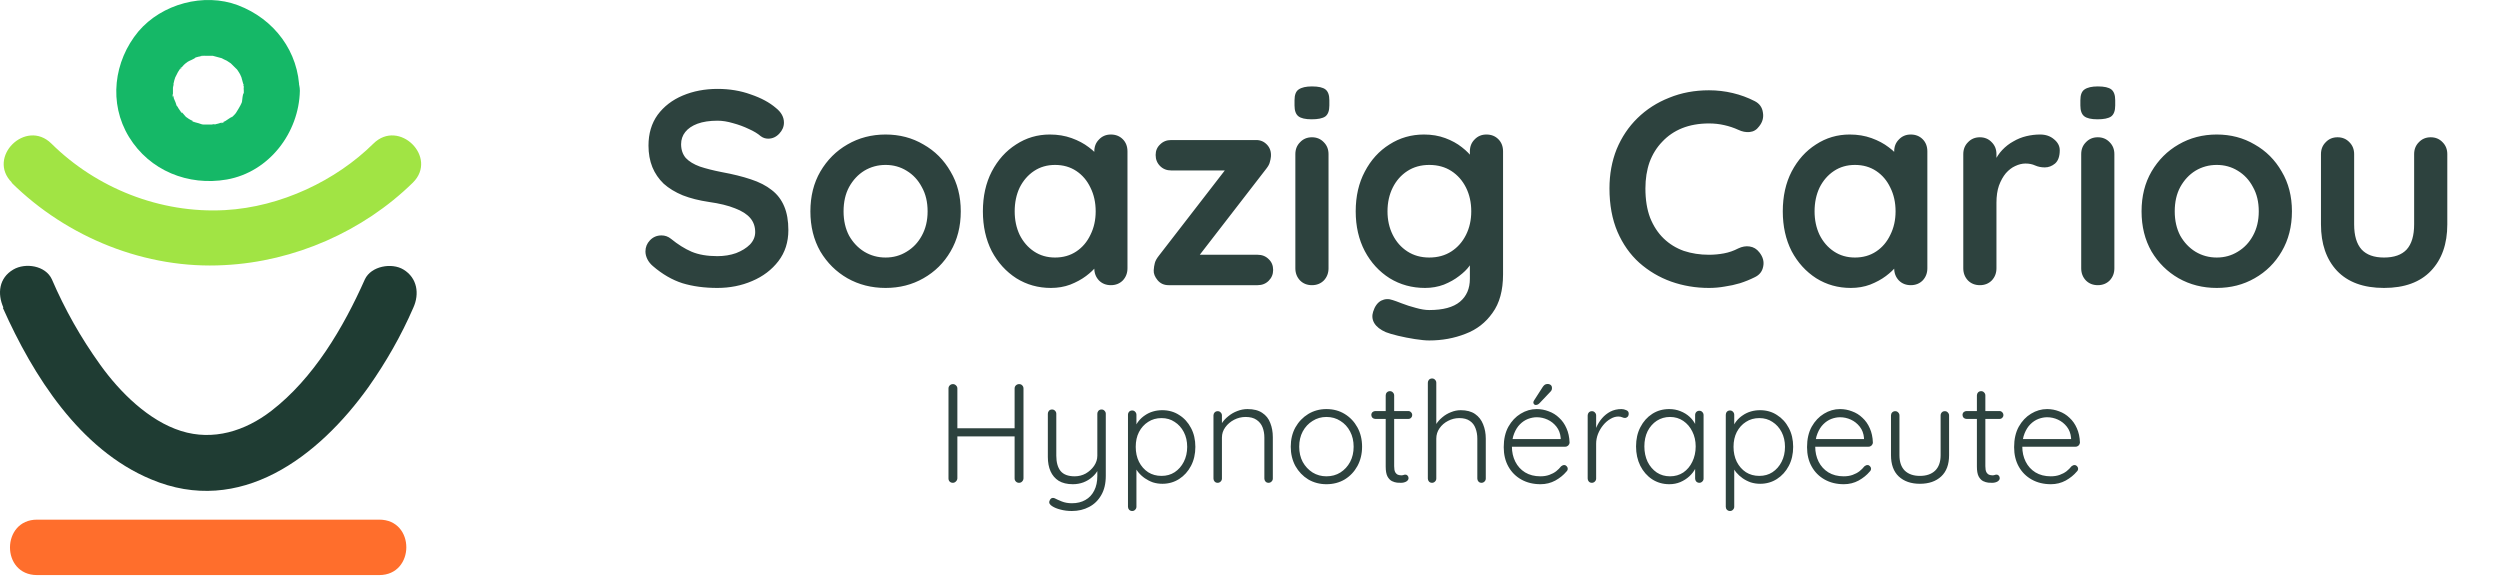 <svg width="263" height="61" viewBox="0 0 263 61" fill="none" xmlns="http://www.w3.org/2000/svg">
<path d="M1.21 19.212C7.061 24.997 15.364 28.355 23.62 27.889C30.98 27.516 38.198 24.344 43.435 19.212C46.124 16.553 41.972 12.448 39.283 15.107C35.367 18.979 29.564 21.778 23.667 22.104C16.826 22.478 10.127 19.772 5.409 15.107C2.72 12.448 -1.431 16.553 1.258 19.212H1.21Z" fill="#A1E444"/>
<path d="M39.897 54.666H3.9C0.125 54.666 0.078 60.498 3.9 60.498H39.897C43.671 60.498 43.718 54.666 39.897 54.666Z" fill="#FF6E2C"/>
<path d="M25.648 9.463C25.648 9.463 25.648 9.836 25.648 10.023C25.648 10.536 25.648 9.836 25.648 9.789C25.507 9.929 25.507 10.442 25.46 10.676C25.46 10.816 25.271 11.049 25.271 11.189C25.271 11.142 25.601 10.536 25.365 10.956C25.177 11.282 25.035 11.562 24.846 11.842C24.516 12.308 25.224 11.469 24.941 11.748C24.846 11.842 24.752 11.982 24.658 12.075C24.563 12.168 24.516 12.215 24.422 12.308L24.28 12.402C24.044 12.588 24.091 12.542 24.469 12.262C24.233 12.355 23.95 12.588 23.714 12.728C23.62 12.775 23.525 12.822 23.384 12.868C24.044 12.681 22.912 13.148 23.384 12.868C23.101 12.961 22.818 13.055 22.535 13.101C22.11 13.195 22.299 12.961 22.676 13.101C22.582 13.101 22.346 13.101 22.204 13.101C21.874 13.101 21.591 13.101 21.261 13.101C20.836 13.101 22.016 13.241 21.402 13.101C21.214 13.101 21.072 13.008 20.883 12.961C20.695 12.915 20.553 12.868 20.364 12.822C20.034 12.728 20.364 12.681 20.6 12.915C20.459 12.775 20.034 12.635 19.845 12.495C19.704 12.402 19.61 12.308 19.468 12.262C19.138 12.075 19.987 12.775 19.61 12.355C19.468 12.215 19.043 11.655 18.902 11.609C19.138 11.702 19.232 12.075 19.043 11.795C18.949 11.655 18.855 11.515 18.76 11.375C18.713 11.282 18.666 11.189 18.572 11.095L18.477 10.956C18.336 10.676 18.383 10.769 18.572 11.189C18.572 10.956 18.383 10.582 18.288 10.349C18.288 10.256 18.241 10.116 18.194 10.023C18.241 10.722 18.053 9.463 18.194 10.023C18.194 9.743 18.194 9.463 18.194 9.183C18.194 8.903 18.383 8.53 18.194 9.229C18.194 9.136 18.194 8.996 18.241 8.856C18.288 8.576 18.383 8.296 18.477 8.017C18.666 7.41 18.147 8.623 18.477 8.063C18.572 7.923 18.619 7.737 18.713 7.597C18.808 7.457 18.855 7.363 18.949 7.223C19.185 6.85 19.185 7.223 18.855 7.317C18.996 7.27 19.326 6.804 19.468 6.71C19.562 6.617 19.987 6.384 19.562 6.617C19.138 6.85 19.61 6.617 19.704 6.524C19.893 6.384 20.506 6.197 20.6 6.011C20.6 6.011 19.893 6.244 20.364 6.104C20.553 6.057 20.695 6.011 20.883 5.964C20.978 5.964 21.119 5.917 21.214 5.871C21.308 5.871 21.874 5.777 21.355 5.871C20.836 5.964 21.45 5.871 21.497 5.871C21.638 5.871 21.827 5.871 21.968 5.871C22.11 5.871 22.299 5.871 22.44 5.871C23.053 5.871 21.827 5.731 22.393 5.871C22.723 5.964 23.101 6.057 23.431 6.151C23.997 6.337 22.959 5.871 23.289 6.104C23.431 6.197 23.667 6.29 23.855 6.384C23.95 6.43 24.044 6.524 24.139 6.57C24.233 6.617 24.327 6.71 24.422 6.757C24.044 6.477 23.997 6.43 24.233 6.617C24.422 6.804 24.658 7.037 24.846 7.223C25.271 7.643 24.469 6.664 24.846 7.177C24.941 7.317 25.035 7.457 25.129 7.597C25.224 7.737 25.318 7.923 25.365 8.063C25.648 8.53 25.177 7.457 25.365 8.017C25.46 8.343 25.554 8.716 25.648 9.043C25.743 9.369 25.507 9.136 25.648 8.81C25.601 8.996 25.648 9.369 25.648 9.556C25.648 11.095 26.969 12.542 28.573 12.448C30.177 12.355 31.546 11.189 31.498 9.556C31.451 5.451 28.856 1.999 25.035 0.552C21.45 -0.8 17.015 0.413 14.562 3.305C11.967 6.43 11.401 10.862 13.571 14.408C15.741 17.953 19.798 19.586 23.855 18.886C28.337 18.093 31.451 13.941 31.546 9.556C31.546 8.017 30.177 6.57 28.62 6.664C27.064 6.757 25.695 7.923 25.695 9.556L25.648 9.463Z" fill="#15B867"/>
<path d="M0.314 32.414C3.475 39.505 8.382 47.296 15.883 50.421C25.271 54.387 33.527 48.042 38.764 40.718C40.604 38.106 42.208 35.307 43.482 32.368C44.142 30.922 43.907 29.242 42.444 28.356C41.217 27.609 39.047 27.983 38.387 29.382C36.122 34.467 33.008 39.785 28.526 43.237C25.79 45.337 22.441 46.409 19.044 45.337C15.647 44.264 12.627 41.278 10.552 38.386C8.476 35.493 6.825 32.554 5.456 29.382C4.796 27.936 2.673 27.609 1.399 28.356C-0.111 29.242 -0.299 30.875 0.361 32.368H0.314V32.414Z" fill="#143329" fill-opacity="0.95"/>
<path d="M75.462 30.291C74.105 30.291 72.883 30.126 71.798 29.796C70.712 29.448 69.675 28.846 68.686 27.993C68.434 27.78 68.24 27.538 68.104 27.266C67.969 26.995 67.901 26.724 67.901 26.452C67.901 26.006 68.056 25.618 68.366 25.289C68.696 24.94 69.103 24.765 69.588 24.765C69.956 24.765 70.285 24.882 70.576 25.114C71.313 25.715 72.04 26.171 72.757 26.481C73.494 26.791 74.396 26.947 75.462 26.947C76.179 26.947 76.838 26.84 77.439 26.627C78.04 26.394 78.525 26.093 78.894 25.725C79.262 25.337 79.446 24.901 79.446 24.416C79.446 23.835 79.272 23.34 78.923 22.933C78.574 22.526 78.04 22.187 77.323 21.915C76.606 21.625 75.695 21.402 74.59 21.247C73.543 21.091 72.622 20.859 71.827 20.549C71.032 20.219 70.363 19.812 69.82 19.327C69.297 18.823 68.899 18.241 68.628 17.582C68.356 16.904 68.221 16.148 68.221 15.314C68.221 14.054 68.541 12.978 69.18 12.086C69.84 11.194 70.722 10.515 71.827 10.05C72.932 9.585 74.153 9.352 75.491 9.352C76.751 9.352 77.915 9.546 78.981 9.934C80.067 10.302 80.949 10.777 81.627 11.359C82.189 11.805 82.471 12.319 82.471 12.9C82.471 13.327 82.306 13.714 81.976 14.063C81.647 14.412 81.259 14.587 80.813 14.587C80.522 14.587 80.26 14.5 80.028 14.325C79.718 14.054 79.301 13.802 78.777 13.569C78.254 13.317 77.701 13.114 77.12 12.958C76.538 12.784 75.995 12.697 75.491 12.697C74.657 12.697 73.95 12.803 73.368 13.017C72.806 13.23 72.379 13.521 72.088 13.889C71.798 14.257 71.652 14.684 71.652 15.168C71.652 15.75 71.817 16.235 72.147 16.623C72.496 16.991 72.99 17.291 73.63 17.524C74.27 17.737 75.035 17.931 75.927 18.106C77.091 18.319 78.108 18.571 78.981 18.862C79.873 19.153 80.609 19.531 81.191 19.996C81.773 20.442 82.209 21.014 82.5 21.712C82.79 22.39 82.936 23.224 82.936 24.213C82.936 25.473 82.587 26.559 81.889 27.47C81.191 28.381 80.27 29.079 79.126 29.564C78.002 30.049 76.78 30.291 75.462 30.291ZM101.073 22.235C101.073 23.825 100.715 25.231 99.997 26.452C99.299 27.654 98.349 28.594 97.147 29.273C95.965 29.951 94.637 30.291 93.163 30.291C91.69 30.291 90.352 29.951 89.15 29.273C87.967 28.594 87.017 27.654 86.3 26.452C85.602 25.231 85.253 23.825 85.253 22.235C85.253 20.645 85.602 19.25 86.3 18.048C87.017 16.826 87.967 15.876 89.15 15.198C90.352 14.5 91.69 14.151 93.163 14.151C94.637 14.151 95.965 14.5 97.147 15.198C98.349 15.876 99.299 16.826 99.997 18.048C100.715 19.25 101.073 20.645 101.073 22.235ZM97.584 22.235C97.584 21.247 97.38 20.393 96.973 19.676C96.585 18.939 96.052 18.367 95.373 17.96C94.714 17.553 93.977 17.35 93.163 17.35C92.349 17.35 91.603 17.553 90.924 17.96C90.265 18.367 89.732 18.939 89.324 19.676C88.937 20.393 88.743 21.247 88.743 22.235C88.743 23.205 88.937 24.058 89.324 24.794C89.732 25.512 90.265 26.074 90.924 26.481C91.603 26.888 92.349 27.092 93.163 27.092C93.977 27.092 94.714 26.888 95.373 26.481C96.052 26.074 96.585 25.512 96.973 24.794C97.38 24.058 97.584 23.205 97.584 22.235ZM116.865 14.151C117.369 14.151 117.786 14.316 118.116 14.645C118.445 14.975 118.61 15.401 118.61 15.925V28.226C118.61 28.73 118.445 29.157 118.116 29.506C117.786 29.835 117.369 30 116.865 30C116.361 30 115.944 29.835 115.615 29.506C115.285 29.157 115.12 28.73 115.12 28.226V26.801L115.76 27.063C115.76 27.315 115.624 27.625 115.353 27.993C115.081 28.342 114.713 28.691 114.248 29.04C113.782 29.389 113.23 29.69 112.59 29.942C111.97 30.174 111.291 30.291 110.554 30.291C109.217 30.291 108.005 29.951 106.919 29.273C105.834 28.575 104.971 27.625 104.331 26.423C103.711 25.202 103.4 23.806 103.4 22.235C103.4 20.645 103.711 19.25 104.331 18.048C104.971 16.826 105.824 15.876 106.89 15.198C107.957 14.5 109.139 14.151 110.438 14.151C111.272 14.151 112.038 14.277 112.736 14.529C113.433 14.781 114.035 15.101 114.539 15.488C115.062 15.876 115.459 16.274 115.731 16.681C116.022 17.069 116.167 17.398 116.167 17.669L115.12 18.048V15.925C115.12 15.421 115.285 15.004 115.615 14.674C115.944 14.325 116.361 14.151 116.865 14.151ZM110.991 27.092C111.844 27.092 112.59 26.879 113.23 26.452C113.87 26.026 114.364 25.444 114.713 24.707C115.081 23.971 115.266 23.146 115.266 22.235C115.266 21.305 115.081 20.471 114.713 19.734C114.364 18.998 113.87 18.416 113.23 17.989C112.59 17.563 111.844 17.35 110.991 17.35C110.157 17.35 109.42 17.563 108.78 17.989C108.141 18.416 107.637 18.998 107.268 19.734C106.919 20.471 106.745 21.305 106.745 22.235C106.745 23.146 106.919 23.971 107.268 24.707C107.637 25.444 108.141 26.026 108.78 26.452C109.42 26.879 110.157 27.092 110.991 27.092ZM132.305 26.801C132.771 26.801 133.158 26.956 133.468 27.266C133.779 27.557 133.934 27.935 133.934 28.401C133.934 28.846 133.779 29.224 133.468 29.535C133.158 29.845 132.771 30 132.305 30H122.941C122.456 30 122.069 29.826 121.778 29.477C121.487 29.128 121.351 28.779 121.371 28.43C121.39 28.139 121.429 27.887 121.487 27.674C121.545 27.441 121.691 27.179 121.923 26.888L129.164 17.524L129.106 17.931H123.203C122.737 17.931 122.35 17.776 122.04 17.466C121.729 17.156 121.574 16.768 121.574 16.303C121.574 15.857 121.729 15.488 122.04 15.198C122.35 14.887 122.737 14.732 123.203 14.732H132.16C132.606 14.732 132.984 14.897 133.294 15.227C133.604 15.556 133.74 15.973 133.701 16.477C133.682 16.671 133.643 16.865 133.585 17.059C133.546 17.253 133.42 17.485 133.207 17.757L126.082 26.976V26.801H132.305ZM139.761 28.226C139.761 28.73 139.596 29.157 139.267 29.506C138.937 29.835 138.52 30 138.016 30C137.512 30 137.095 29.835 136.766 29.506C136.436 29.157 136.271 28.73 136.271 28.226V16.215C136.271 15.711 136.436 15.295 136.766 14.965C137.095 14.616 137.512 14.441 138.016 14.441C138.52 14.441 138.937 14.616 139.267 14.965C139.596 15.295 139.761 15.711 139.761 16.215V28.226ZM137.987 12.551C137.328 12.551 136.862 12.445 136.591 12.231C136.32 12.018 136.184 11.64 136.184 11.097V10.545C136.184 9.982 136.329 9.604 136.62 9.41C136.93 9.197 137.396 9.091 138.016 9.091C138.695 9.091 139.17 9.197 139.441 9.41C139.712 9.624 139.848 10.002 139.848 10.545V11.097C139.848 11.659 139.703 12.047 139.412 12.26C139.121 12.454 138.646 12.551 137.987 12.551ZM149.803 14.151C150.618 14.151 151.364 14.277 152.043 14.529C152.721 14.781 153.303 15.101 153.788 15.488C154.292 15.876 154.679 16.274 154.951 16.681C155.242 17.069 155.387 17.398 155.387 17.669L154.631 18.048V15.925C154.631 15.421 154.796 15.004 155.125 14.674C155.455 14.325 155.872 14.151 156.376 14.151C156.88 14.151 157.297 14.316 157.626 14.645C157.956 14.975 158.121 15.401 158.121 15.925V28.866C158.121 30.552 157.752 31.9 157.016 32.908C156.298 33.936 155.348 34.672 154.166 35.118C152.983 35.584 151.713 35.816 150.356 35.816C149.968 35.816 149.464 35.768 148.844 35.671C148.223 35.574 147.632 35.458 147.07 35.322C146.508 35.186 146.081 35.06 145.79 34.944C145.209 34.692 144.802 34.372 144.569 33.984C144.356 33.616 144.317 33.218 144.453 32.792C144.627 32.23 144.908 31.842 145.296 31.629C145.684 31.435 146.091 31.415 146.517 31.57C146.711 31.629 147.031 31.745 147.477 31.919C147.923 32.094 148.408 32.249 148.931 32.385C149.474 32.54 149.949 32.617 150.356 32.617C151.81 32.617 152.886 32.327 153.584 31.745C154.282 31.163 154.631 30.359 154.631 29.331V26.801L154.98 27.063C154.98 27.315 154.844 27.625 154.573 27.993C154.321 28.342 153.962 28.691 153.497 29.04C153.051 29.389 152.518 29.69 151.897 29.942C151.277 30.174 150.618 30.291 149.92 30.291C148.543 30.291 147.303 29.951 146.197 29.273C145.092 28.575 144.22 27.625 143.58 26.423C142.94 25.202 142.62 23.806 142.62 22.235C142.62 20.645 142.94 19.25 143.58 18.048C144.22 16.826 145.083 15.876 146.168 15.198C147.254 14.5 148.466 14.151 149.803 14.151ZM150.356 17.35C149.484 17.35 148.718 17.563 148.059 17.989C147.399 18.416 146.886 18.998 146.517 19.734C146.149 20.471 145.965 21.305 145.965 22.235C145.965 23.146 146.149 23.971 146.517 24.707C146.886 25.444 147.399 26.026 148.059 26.452C148.718 26.879 149.484 27.092 150.356 27.092C151.248 27.092 152.023 26.879 152.683 26.452C153.342 26.026 153.855 25.444 154.224 24.707C154.592 23.971 154.776 23.146 154.776 22.235C154.776 21.305 154.592 20.471 154.224 19.734C153.855 18.998 153.342 18.416 152.683 17.989C152.023 17.563 151.248 17.35 150.356 17.35ZM184.584 10.632C185.088 10.884 185.379 11.281 185.456 11.824C185.553 12.367 185.417 12.861 185.049 13.307C184.797 13.656 184.467 13.85 184.06 13.889C183.673 13.928 183.275 13.85 182.868 13.656C182.403 13.443 181.908 13.278 181.385 13.162C180.881 13.046 180.348 12.987 179.785 12.987C178.738 12.987 177.798 13.152 176.965 13.482C176.15 13.811 175.452 14.286 174.871 14.907C174.289 15.508 173.843 16.225 173.533 17.059C173.242 17.892 173.097 18.813 173.097 19.822C173.097 21.004 173.261 22.032 173.591 22.904C173.94 23.777 174.415 24.504 175.016 25.085C175.617 25.667 176.325 26.103 177.139 26.394C177.953 26.665 178.835 26.801 179.785 26.801C180.309 26.801 180.832 26.753 181.356 26.656C181.879 26.559 182.383 26.384 182.868 26.132C183.275 25.938 183.673 25.87 184.06 25.929C184.467 25.987 184.807 26.19 185.078 26.539C185.466 27.024 185.602 27.528 185.485 28.052C185.388 28.556 185.098 28.924 184.613 29.157C184.109 29.409 183.585 29.622 183.042 29.796C182.519 29.951 181.986 30.068 181.443 30.145C180.9 30.242 180.348 30.291 179.785 30.291C178.389 30.291 177.061 30.068 175.801 29.622C174.56 29.176 173.446 28.517 172.457 27.644C171.488 26.772 170.722 25.686 170.159 24.387C169.597 23.069 169.316 21.547 169.316 19.822C169.316 18.329 169.568 16.952 170.072 15.692C170.596 14.432 171.323 13.346 172.253 12.435C173.203 11.504 174.318 10.787 175.598 10.283C176.877 9.759 178.273 9.498 179.785 9.498C180.638 9.498 181.472 9.595 182.286 9.789C183.101 9.982 183.866 10.264 184.584 10.632ZM201.013 14.151C201.517 14.151 201.934 14.316 202.264 14.645C202.593 14.975 202.758 15.401 202.758 15.925V28.226C202.758 28.73 202.593 29.157 202.264 29.506C201.934 29.835 201.517 30 201.013 30C200.509 30 200.092 29.835 199.763 29.506C199.433 29.157 199.268 28.73 199.268 28.226V26.801L199.908 27.063C199.908 27.315 199.773 27.625 199.501 27.993C199.23 28.342 198.861 28.691 198.396 29.04C197.931 29.389 197.378 29.69 196.738 29.942C196.118 30.174 195.439 30.291 194.703 30.291C193.365 30.291 192.153 29.951 191.068 29.273C189.982 28.575 189.119 27.625 188.479 26.423C187.859 25.202 187.549 23.806 187.549 22.235C187.549 20.645 187.859 19.25 188.479 18.048C189.119 16.826 189.972 15.876 191.038 15.198C192.105 14.5 193.287 14.151 194.586 14.151C195.42 14.151 196.186 14.277 196.884 14.529C197.582 14.781 198.183 15.101 198.687 15.488C199.21 15.876 199.608 16.274 199.879 16.681C200.17 17.069 200.315 17.398 200.315 17.669L199.268 18.048V15.925C199.268 15.421 199.433 15.004 199.763 14.674C200.092 14.325 200.509 14.151 201.013 14.151ZM195.139 27.092C195.992 27.092 196.738 26.879 197.378 26.452C198.018 26.026 198.512 25.444 198.861 24.707C199.23 23.971 199.414 23.146 199.414 22.235C199.414 21.305 199.23 20.471 198.861 19.734C198.512 18.998 198.018 18.416 197.378 17.989C196.738 17.563 195.992 17.35 195.139 17.35C194.305 17.35 193.569 17.563 192.929 17.989C192.289 18.416 191.785 18.998 191.417 19.734C191.068 20.471 190.893 21.305 190.893 22.235C190.893 23.146 191.068 23.971 191.417 24.707C191.785 25.444 192.289 26.026 192.929 26.452C193.569 26.879 194.305 27.092 195.139 27.092ZM208.282 30C207.778 30 207.361 29.835 207.031 29.506C206.702 29.157 206.537 28.73 206.537 28.226V16.215C206.537 15.711 206.702 15.295 207.031 14.965C207.361 14.616 207.778 14.441 208.282 14.441C208.786 14.441 209.203 14.616 209.532 14.965C209.862 15.295 210.027 15.711 210.027 16.215V18.949L209.823 17.001C210.036 16.535 210.308 16.128 210.637 15.779C210.986 15.411 211.374 15.11 211.8 14.878C212.227 14.626 212.683 14.441 213.167 14.325C213.652 14.209 214.137 14.151 214.621 14.151C215.203 14.151 215.688 14.316 216.075 14.645C216.483 14.975 216.686 15.362 216.686 15.808C216.686 16.448 216.521 16.913 216.192 17.204C215.862 17.476 215.503 17.611 215.116 17.611C214.747 17.611 214.408 17.544 214.098 17.408C213.807 17.272 213.468 17.204 213.08 17.204C212.731 17.204 212.372 17.291 212.004 17.466C211.655 17.621 211.325 17.873 211.015 18.222C210.724 18.571 210.482 19.007 210.288 19.531C210.114 20.035 210.027 20.636 210.027 21.334V28.226C210.027 28.73 209.862 29.157 209.532 29.506C209.203 29.835 208.786 30 208.282 30ZM222.432 28.226C222.432 28.73 222.268 29.157 221.938 29.506C221.608 29.835 221.192 30 220.688 30C220.183 30 219.767 29.835 219.437 29.506C219.107 29.157 218.943 28.73 218.943 28.226V16.215C218.943 15.711 219.107 15.295 219.437 14.965C219.767 14.616 220.183 14.441 220.688 14.441C221.192 14.441 221.608 14.616 221.938 14.965C222.268 15.295 222.432 15.711 222.432 16.215V28.226ZM220.658 12.551C219.999 12.551 219.534 12.445 219.263 12.231C218.991 12.018 218.855 11.64 218.855 11.097V10.545C218.855 9.982 219.001 9.604 219.292 9.41C219.602 9.197 220.067 9.091 220.688 9.091C221.366 9.091 221.841 9.197 222.113 9.41C222.384 9.624 222.52 10.002 222.52 10.545V11.097C222.52 11.659 222.374 12.047 222.083 12.26C221.793 12.454 221.318 12.551 220.658 12.551ZM241.112 22.235C241.112 23.825 240.753 25.231 240.036 26.452C239.338 27.654 238.388 28.594 237.186 29.273C236.004 29.951 234.675 30.291 233.202 30.291C231.729 30.291 230.391 29.951 229.189 29.273C228.006 28.594 227.056 27.654 226.339 26.452C225.641 25.231 225.292 23.825 225.292 22.235C225.292 20.645 225.641 19.25 226.339 18.048C227.056 16.826 228.006 15.876 229.189 15.198C230.391 14.5 231.729 14.151 233.202 14.151C234.675 14.151 236.004 14.5 237.186 15.198C238.388 15.876 239.338 16.826 240.036 18.048C240.753 19.25 241.112 20.645 241.112 22.235ZM237.622 22.235C237.622 21.247 237.419 20.393 237.012 19.676C236.624 18.939 236.091 18.367 235.412 17.96C234.753 17.553 234.016 17.35 233.202 17.35C232.388 17.35 231.641 17.553 230.963 17.96C230.304 18.367 229.77 18.939 229.363 19.676C228.976 20.393 228.782 21.247 228.782 22.235C228.782 23.205 228.976 24.058 229.363 24.794C229.77 25.512 230.304 26.074 230.963 26.481C231.641 26.888 232.388 27.092 233.202 27.092C234.016 27.092 234.753 26.888 235.412 26.481C236.091 26.074 236.624 25.512 237.012 24.794C237.419 24.058 237.622 23.205 237.622 22.235ZM255.712 14.441C256.216 14.441 256.633 14.616 256.962 14.965C257.292 15.295 257.456 15.711 257.456 16.215V23.602C257.456 25.657 256.885 27.286 255.741 28.488C254.597 29.69 252.949 30.291 250.797 30.291C248.645 30.291 246.997 29.69 245.853 28.488C244.729 27.286 244.166 25.657 244.166 23.602V16.215C244.166 15.711 244.331 15.295 244.661 14.965C244.99 14.616 245.407 14.441 245.911 14.441C246.415 14.441 246.832 14.616 247.162 14.965C247.491 15.295 247.656 15.711 247.656 16.215V23.602C247.656 24.785 247.918 25.667 248.441 26.248C248.965 26.811 249.75 27.092 250.797 27.092C251.863 27.092 252.658 26.811 253.182 26.248C253.705 25.667 253.967 24.785 253.967 23.602V16.215C253.967 15.711 254.132 15.295 254.461 14.965C254.791 14.616 255.208 14.441 255.712 14.441Z" fill="#2D423E"/>
<path d="M100.256 40.408C100.374 40.408 100.478 40.453 100.567 40.542C100.666 40.631 100.715 40.74 100.715 40.868V50.331C100.706 50.459 100.651 50.568 100.552 50.657C100.463 50.746 100.359 50.791 100.241 50.791C100.102 50.791 99.989 50.746 99.9 50.657C99.821 50.568 99.781 50.459 99.781 50.331V40.868C99.781 40.74 99.826 40.631 99.915 40.542C100.004 40.453 100.117 40.408 100.256 40.408ZM107.212 40.408C107.35 40.408 107.459 40.453 107.538 40.542C107.627 40.631 107.671 40.74 107.671 40.868V50.331C107.662 50.459 107.612 50.568 107.523 50.657C107.444 50.746 107.335 50.791 107.197 50.791C107.068 50.791 106.959 50.746 106.871 50.657C106.782 50.568 106.737 50.459 106.737 50.331V40.868C106.737 40.74 106.782 40.631 106.871 40.542C106.969 40.453 107.083 40.408 107.212 40.408ZM100.182 45.051H107.226L107.212 45.911H100.122L100.182 45.051ZM115.884 43.078C116.013 43.078 116.116 43.123 116.195 43.212C116.284 43.301 116.329 43.404 116.329 43.523V50.064C116.329 50.865 116.171 51.537 115.854 52.081C115.538 52.635 115.113 53.05 114.579 53.327C114.045 53.613 113.437 53.757 112.755 53.757C112.329 53.757 111.934 53.707 111.568 53.608C111.212 53.52 110.92 53.401 110.693 53.252C110.574 53.183 110.485 53.099 110.426 53C110.367 52.901 110.362 52.798 110.411 52.689C110.461 52.55 110.535 52.457 110.634 52.407C110.742 52.368 110.851 52.373 110.96 52.422C111.128 52.511 111.37 52.62 111.687 52.748C112.003 52.877 112.364 52.941 112.769 52.941C113.313 52.941 113.783 52.827 114.178 52.6C114.584 52.373 114.895 52.041 115.113 51.606C115.33 51.181 115.439 50.672 115.439 50.079V49.011L115.543 49.367C115.395 49.673 115.182 49.945 114.905 50.182C114.638 50.42 114.327 50.608 113.971 50.746C113.625 50.875 113.254 50.939 112.858 50.939C112.265 50.939 111.771 50.82 111.375 50.583C110.99 50.336 110.703 49.999 110.515 49.574C110.327 49.149 110.233 48.65 110.233 48.076V43.523C110.233 43.404 110.273 43.301 110.352 43.212C110.431 43.123 110.54 43.078 110.678 43.078C110.807 43.078 110.91 43.123 110.99 43.212C111.079 43.301 111.123 43.404 111.123 43.523V47.943C111.123 48.635 111.271 49.169 111.568 49.545C111.875 49.92 112.369 50.108 113.051 50.108C113.476 50.108 113.867 50.009 114.223 49.812C114.579 49.604 114.87 49.337 115.098 49.011C115.325 48.675 115.439 48.319 115.439 47.943V43.523C115.439 43.404 115.479 43.301 115.558 43.212C115.647 43.123 115.755 43.078 115.884 43.078ZM122.267 43.152C122.939 43.152 123.532 43.32 124.047 43.657C124.571 43.983 124.986 44.438 125.292 45.021C125.599 45.595 125.752 46.257 125.752 47.008C125.752 47.76 125.599 48.427 125.292 49.011C124.986 49.594 124.571 50.054 124.047 50.39C123.523 50.726 122.934 50.894 122.282 50.894C121.936 50.894 121.604 50.845 121.288 50.746C120.981 50.637 120.7 50.494 120.443 50.316C120.185 50.138 119.958 49.93 119.76 49.693C119.563 49.446 119.404 49.179 119.286 48.892L119.553 48.699V53.312C119.553 53.431 119.508 53.534 119.419 53.623C119.34 53.712 119.236 53.757 119.108 53.757C118.979 53.757 118.87 53.712 118.781 53.623C118.702 53.534 118.663 53.431 118.663 53.312V43.642C118.663 43.513 118.702 43.404 118.781 43.316C118.861 43.227 118.969 43.182 119.108 43.182C119.236 43.182 119.34 43.227 119.419 43.316C119.508 43.404 119.553 43.513 119.553 43.642V45.244L119.345 45.125C119.444 44.818 119.587 44.547 119.775 44.309C119.973 44.062 120.2 43.854 120.457 43.686C120.714 43.508 120.996 43.375 121.303 43.286C121.609 43.197 121.931 43.152 122.267 43.152ZM122.193 43.983C121.659 43.983 121.189 44.116 120.784 44.383C120.378 44.64 120.057 44.996 119.82 45.451C119.592 45.896 119.479 46.415 119.479 47.008C119.479 47.592 119.592 48.116 119.82 48.581C120.057 49.045 120.378 49.411 120.784 49.678C121.189 49.935 121.659 50.064 122.193 50.064C122.717 50.064 123.176 49.935 123.572 49.678C123.977 49.411 124.299 49.045 124.536 48.581C124.773 48.116 124.892 47.592 124.892 47.008C124.892 46.425 124.773 45.906 124.536 45.451C124.299 44.996 123.977 44.64 123.572 44.383C123.176 44.116 122.717 43.983 122.193 43.983ZM131.232 43.034C131.884 43.034 132.403 43.167 132.789 43.434C133.184 43.691 133.466 44.047 133.634 44.502C133.812 44.947 133.901 45.441 133.901 45.985V50.346C133.901 50.464 133.857 50.568 133.768 50.657C133.679 50.746 133.575 50.791 133.456 50.791C133.318 50.791 133.209 50.746 133.13 50.657C133.051 50.568 133.011 50.464 133.011 50.346V46.03C133.011 45.634 132.947 45.273 132.819 44.947C132.69 44.621 132.477 44.359 132.181 44.161C131.894 43.963 131.513 43.864 131.039 43.864C130.614 43.864 130.208 43.963 129.823 44.161C129.447 44.359 129.14 44.621 128.903 44.947C128.666 45.273 128.547 45.634 128.547 46.03V50.346C128.547 50.464 128.503 50.568 128.414 50.657C128.325 50.746 128.221 50.791 128.102 50.791C127.964 50.791 127.855 50.746 127.776 50.657C127.697 50.568 127.657 50.464 127.657 50.346V43.701C127.657 43.582 127.697 43.479 127.776 43.39C127.865 43.301 127.974 43.256 128.102 43.256C128.231 43.256 128.335 43.301 128.414 43.39C128.503 43.479 128.547 43.582 128.547 43.701V44.947L128.206 45.481C128.226 45.164 128.325 44.863 128.503 44.576C128.691 44.279 128.928 44.017 129.215 43.79C129.501 43.553 129.818 43.37 130.164 43.241C130.52 43.103 130.876 43.034 131.232 43.034ZM143.291 46.994C143.291 47.745 143.128 48.422 142.802 49.026C142.476 49.619 142.031 50.089 141.467 50.435C140.904 50.771 140.261 50.939 139.539 50.939C138.837 50.939 138.199 50.771 137.626 50.435C137.062 50.089 136.612 49.619 136.276 49.026C135.95 48.422 135.787 47.745 135.787 46.994C135.787 46.232 135.95 45.555 136.276 44.962C136.612 44.368 137.062 43.899 137.626 43.553C138.199 43.207 138.837 43.034 139.539 43.034C140.261 43.034 140.904 43.207 141.467 43.553C142.031 43.899 142.476 44.368 142.802 44.962C143.128 45.555 143.291 46.232 143.291 46.994ZM142.402 46.994C142.402 46.391 142.278 45.857 142.031 45.392C141.784 44.917 141.442 44.547 141.007 44.279C140.582 44.003 140.093 43.864 139.539 43.864C139.005 43.864 138.521 44.003 138.086 44.279C137.651 44.547 137.304 44.917 137.047 45.392C136.8 45.857 136.677 46.391 136.677 46.994C136.677 47.597 136.8 48.131 137.047 48.596C137.304 49.06 137.651 49.431 138.086 49.708C138.521 49.975 139.005 50.108 139.539 50.108C140.093 50.108 140.582 49.975 141.007 49.708C141.442 49.431 141.784 49.06 142.031 48.596C142.278 48.131 142.402 47.597 142.402 46.994ZM144.693 43.241H148.149C148.268 43.241 148.367 43.286 148.446 43.375C148.525 43.454 148.564 43.553 148.564 43.671C148.564 43.78 148.525 43.874 148.446 43.953C148.367 44.032 148.268 44.072 148.149 44.072H144.693C144.575 44.072 144.471 44.032 144.382 43.953C144.303 43.864 144.263 43.765 144.263 43.657C144.263 43.538 144.303 43.439 144.382 43.36C144.471 43.281 144.575 43.241 144.693 43.241ZM146.221 41.15C146.349 41.15 146.453 41.195 146.532 41.284C146.621 41.373 146.666 41.476 146.666 41.595V49.04C146.666 49.317 146.7 49.525 146.77 49.663C146.849 49.802 146.948 49.896 147.066 49.945C147.185 49.985 147.304 50.005 147.422 50.005C147.501 50.005 147.571 49.995 147.63 49.975C147.699 49.945 147.773 49.93 147.852 49.93C147.941 49.93 148.016 49.965 148.075 50.034C148.144 50.103 148.179 50.192 148.179 50.301C148.179 50.44 148.1 50.558 147.941 50.657C147.783 50.746 147.595 50.791 147.378 50.791C147.289 50.791 147.155 50.786 146.977 50.776C146.799 50.756 146.616 50.702 146.429 50.612C146.241 50.514 146.082 50.346 145.954 50.108C145.835 49.871 145.776 49.53 145.776 49.085V41.595C145.776 41.476 145.816 41.373 145.895 41.284C145.984 41.195 146.092 41.15 146.221 41.15ZM153.664 43.152C154.287 43.152 154.792 43.286 155.177 43.553C155.563 43.82 155.845 44.181 156.023 44.636C156.21 45.09 156.304 45.595 156.304 46.148V50.346C156.304 50.464 156.26 50.568 156.171 50.657C156.082 50.746 155.978 50.791 155.859 50.791C155.721 50.791 155.612 50.746 155.533 50.657C155.454 50.568 155.414 50.464 155.414 50.346V46.148C155.414 45.743 155.35 45.377 155.222 45.051C155.103 44.724 154.905 44.467 154.628 44.279C154.352 44.082 153.981 43.983 153.516 43.983C153.101 43.983 152.705 44.082 152.329 44.279C151.964 44.467 151.667 44.724 151.44 45.051C151.212 45.377 151.098 45.743 151.098 46.148V50.346C151.098 50.464 151.054 50.568 150.965 50.657C150.876 50.746 150.772 50.791 150.654 50.791C150.515 50.791 150.406 50.746 150.327 50.657C150.248 50.568 150.209 50.464 150.209 50.346V40.26C150.209 40.142 150.248 40.038 150.327 39.949C150.416 39.86 150.525 39.815 150.654 39.815C150.782 39.815 150.886 39.86 150.965 39.949C151.054 40.038 151.098 40.142 151.098 40.26V45.066L150.757 45.585C150.777 45.278 150.871 44.981 151.039 44.695C151.217 44.398 151.445 44.136 151.721 43.909C151.998 43.671 152.305 43.489 152.641 43.36C152.977 43.221 153.318 43.152 153.664 43.152ZM162.064 50.939C161.303 50.939 160.631 50.776 160.047 50.449C159.464 50.123 159.009 49.668 158.683 49.085C158.356 48.502 158.193 47.819 158.193 47.038C158.193 46.198 158.356 45.481 158.683 44.888C159.019 44.294 159.449 43.84 159.973 43.523C160.507 43.197 161.071 43.034 161.664 43.034C162.099 43.034 162.519 43.113 162.924 43.271C163.34 43.419 163.706 43.647 164.022 43.953C164.348 44.25 164.605 44.616 164.793 45.051C164.991 45.486 165.1 45.99 165.12 46.564C165.11 46.682 165.06 46.786 164.971 46.875C164.882 46.954 164.778 46.994 164.66 46.994H158.712L158.534 46.193H164.378L164.185 46.371V46.074C164.146 45.609 163.997 45.214 163.74 44.888C163.483 44.561 163.172 44.314 162.806 44.146C162.44 43.978 162.059 43.894 161.664 43.894C161.367 43.894 161.061 43.953 160.744 44.072C160.438 44.191 160.156 44.378 159.899 44.636C159.652 44.883 159.449 45.204 159.291 45.599C159.133 45.985 159.053 46.445 159.053 46.979C159.053 47.562 159.172 48.091 159.409 48.566C159.647 49.04 159.988 49.416 160.433 49.693C160.888 49.97 161.426 50.108 162.049 50.108C162.395 50.108 162.707 50.059 162.984 49.96C163.261 49.861 163.503 49.733 163.711 49.574C163.918 49.406 164.091 49.233 164.23 49.055C164.338 48.966 164.447 48.922 164.556 48.922C164.655 48.922 164.739 48.961 164.808 49.04C164.887 49.12 164.927 49.209 164.927 49.307C164.927 49.426 164.877 49.53 164.778 49.619C164.482 49.975 164.096 50.286 163.622 50.553C163.147 50.81 162.628 50.939 162.064 50.939ZM161.545 42.604C161.496 42.604 161.441 42.579 161.382 42.529C161.333 42.47 161.308 42.406 161.308 42.337C161.308 42.277 161.333 42.208 161.382 42.129L162.287 40.72C162.336 40.641 162.4 40.567 162.48 40.498C162.569 40.428 162.672 40.394 162.791 40.394C162.939 40.394 163.058 40.433 163.147 40.512C163.236 40.591 163.275 40.705 163.266 40.853C163.266 40.923 163.251 40.987 163.221 41.046C163.201 41.096 163.167 41.145 163.117 41.195L162.005 42.366C161.946 42.435 161.876 42.495 161.797 42.544C161.718 42.584 161.634 42.604 161.545 42.604ZM167.469 50.791C167.331 50.791 167.222 50.746 167.143 50.657C167.064 50.568 167.024 50.464 167.024 50.346V43.701C167.024 43.582 167.064 43.479 167.143 43.39C167.232 43.301 167.341 43.256 167.469 43.256C167.598 43.256 167.702 43.301 167.781 43.39C167.87 43.479 167.914 43.582 167.914 43.701V45.926L167.692 45.97C167.721 45.624 167.805 45.283 167.944 44.947C168.092 44.601 168.29 44.285 168.537 43.998C168.784 43.711 169.076 43.479 169.412 43.301C169.758 43.123 170.144 43.034 170.569 43.034C170.747 43.034 170.92 43.073 171.088 43.152C171.256 43.221 171.34 43.34 171.34 43.508C171.34 43.657 171.301 43.77 171.222 43.849C171.143 43.928 171.049 43.968 170.94 43.968C170.851 43.968 170.752 43.943 170.643 43.894C170.544 43.844 170.411 43.82 170.243 43.82C169.966 43.82 169.689 43.904 169.412 44.072C169.135 44.23 168.883 44.448 168.656 44.724C168.428 45.001 168.245 45.313 168.107 45.659C167.978 45.995 167.914 46.336 167.914 46.682V50.346C167.914 50.464 167.87 50.568 167.781 50.657C167.692 50.746 167.588 50.791 167.469 50.791ZM178.772 43.212C178.9 43.212 179.004 43.256 179.083 43.345C179.172 43.434 179.216 43.543 179.216 43.671V50.346C179.216 50.464 179.172 50.568 179.083 50.657C178.994 50.746 178.89 50.791 178.772 50.791C178.643 50.791 178.534 50.746 178.445 50.657C178.366 50.568 178.327 50.464 178.327 50.346V48.581L178.579 48.462C178.579 48.739 178.5 49.021 178.341 49.307C178.193 49.594 177.985 49.861 177.718 50.108C177.452 50.355 177.135 50.558 176.769 50.716C176.413 50.865 176.028 50.939 175.612 50.939C174.94 50.939 174.337 50.766 173.803 50.42C173.279 50.074 172.864 49.599 172.557 48.996C172.261 48.393 172.112 47.715 172.112 46.964C172.112 46.193 172.265 45.516 172.572 44.932C172.879 44.339 173.294 43.874 173.818 43.538C174.342 43.202 174.935 43.034 175.598 43.034C176.023 43.034 176.418 43.108 176.784 43.256C177.16 43.404 177.486 43.607 177.763 43.864C178.04 44.121 178.252 44.418 178.401 44.754C178.559 45.08 178.638 45.422 178.638 45.778L178.327 45.555V43.671C178.327 43.543 178.366 43.434 178.445 43.345C178.534 43.256 178.643 43.212 178.772 43.212ZM175.687 50.108C176.211 50.108 176.675 49.975 177.081 49.708C177.486 49.431 177.803 49.055 178.03 48.581C178.267 48.096 178.386 47.557 178.386 46.964C178.386 46.381 178.267 45.857 178.03 45.392C177.803 44.927 177.486 44.556 177.081 44.279C176.675 44.003 176.211 43.864 175.687 43.864C175.172 43.864 174.708 43.998 174.292 44.265C173.887 44.532 173.566 44.898 173.328 45.362C173.101 45.827 172.987 46.361 172.987 46.964C172.987 47.557 173.101 48.096 173.328 48.581C173.566 49.055 173.887 49.431 174.292 49.708C174.698 49.975 175.163 50.108 175.687 50.108ZM185.156 43.152C185.828 43.152 186.421 43.32 186.935 43.657C187.459 43.983 187.875 44.438 188.181 45.021C188.488 45.595 188.641 46.257 188.641 47.008C188.641 47.76 188.488 48.427 188.181 49.011C187.875 49.594 187.459 50.054 186.935 50.39C186.411 50.726 185.823 50.894 185.17 50.894C184.824 50.894 184.493 50.845 184.177 50.746C183.87 50.637 183.588 50.494 183.331 50.316C183.074 50.138 182.847 49.93 182.649 49.693C182.451 49.446 182.293 49.179 182.175 48.892L182.442 48.699V53.312C182.442 53.431 182.397 53.534 182.308 53.623C182.229 53.712 182.125 53.757 181.997 53.757C181.868 53.757 181.759 53.712 181.67 53.623C181.591 53.534 181.552 53.431 181.552 53.312V43.642C181.552 43.513 181.591 43.404 181.67 43.316C181.749 43.227 181.858 43.182 181.997 43.182C182.125 43.182 182.229 43.227 182.308 43.316C182.397 43.404 182.442 43.513 182.442 43.642V45.244L182.234 45.125C182.333 44.818 182.476 44.547 182.664 44.309C182.862 44.062 183.089 43.854 183.346 43.686C183.603 43.508 183.885 43.375 184.192 43.286C184.498 43.197 184.819 43.152 185.156 43.152ZM185.082 43.983C184.548 43.983 184.078 44.116 183.673 44.383C183.267 44.64 182.946 44.996 182.708 45.451C182.481 45.896 182.367 46.415 182.367 47.008C182.367 47.592 182.481 48.116 182.708 48.581C182.946 49.045 183.267 49.411 183.673 49.678C184.078 49.935 184.548 50.064 185.082 50.064C185.606 50.064 186.065 49.935 186.461 49.678C186.866 49.411 187.188 49.045 187.425 48.581C187.662 48.116 187.781 47.592 187.781 47.008C187.781 46.425 187.662 45.906 187.425 45.451C187.188 44.996 186.866 44.64 186.461 44.383C186.065 44.116 185.606 43.983 185.082 43.983ZM193.972 50.939C193.211 50.939 192.538 50.776 191.955 50.449C191.372 50.123 190.917 49.668 190.591 49.085C190.264 48.502 190.101 47.819 190.101 47.038C190.101 46.198 190.264 45.481 190.591 44.888C190.927 44.294 191.357 43.84 191.881 43.523C192.415 43.197 192.978 43.034 193.572 43.034C194.007 43.034 194.427 43.113 194.832 43.271C195.248 43.419 195.613 43.647 195.93 43.953C196.256 44.25 196.513 44.616 196.701 45.051C196.899 45.486 197.008 45.99 197.027 46.564C197.018 46.682 196.968 46.786 196.879 46.875C196.79 46.954 196.686 46.994 196.568 46.994H190.62L190.442 46.193H196.286L196.093 46.371V46.074C196.053 45.609 195.905 45.214 195.648 44.888C195.391 44.561 195.08 44.314 194.714 44.146C194.348 43.978 193.967 43.894 193.572 43.894C193.275 43.894 192.969 43.953 192.652 44.072C192.346 44.191 192.064 44.378 191.807 44.636C191.56 44.883 191.357 45.204 191.199 45.599C191.04 45.985 190.961 46.445 190.961 46.979C190.961 47.562 191.08 48.091 191.317 48.566C191.555 49.04 191.896 49.416 192.341 49.693C192.796 49.97 193.334 50.108 193.957 50.108C194.303 50.108 194.615 50.059 194.892 49.96C195.169 49.861 195.411 49.733 195.618 49.574C195.826 49.406 195.999 49.233 196.138 49.055C196.246 48.966 196.355 48.922 196.464 48.922C196.563 48.922 196.647 48.961 196.716 49.04C196.795 49.12 196.835 49.209 196.835 49.307C196.835 49.426 196.785 49.53 196.686 49.619C196.39 49.975 196.004 50.286 195.529 50.553C195.055 50.81 194.536 50.939 193.972 50.939ZM204.598 43.256C204.726 43.256 204.83 43.301 204.909 43.39C204.998 43.479 205.043 43.582 205.043 43.701V47.884C205.043 48.862 204.766 49.609 204.212 50.123C203.659 50.637 202.912 50.894 201.973 50.894C201.043 50.894 200.302 50.637 199.748 50.123C199.204 49.609 198.932 48.862 198.932 47.884V43.701C198.932 43.582 198.972 43.479 199.051 43.39C199.14 43.301 199.249 43.256 199.377 43.256C199.506 43.256 199.61 43.301 199.689 43.39C199.778 43.479 199.822 43.582 199.822 43.701V47.884C199.822 48.596 200.01 49.139 200.386 49.515C200.771 49.881 201.3 50.064 201.973 50.064C202.655 50.064 203.189 49.881 203.574 49.515C203.96 49.139 204.153 48.596 204.153 47.884V43.701C204.153 43.582 204.192 43.479 204.272 43.39C204.351 43.301 204.459 43.256 204.598 43.256ZM206.887 43.241H210.343C210.461 43.241 210.56 43.286 210.639 43.375C210.718 43.454 210.758 43.553 210.758 43.671C210.758 43.78 210.718 43.874 210.639 43.953C210.56 44.032 210.461 44.072 210.343 44.072H206.887C206.768 44.072 206.664 44.032 206.575 43.953C206.496 43.864 206.457 43.765 206.457 43.657C206.457 43.538 206.496 43.439 206.575 43.36C206.664 43.281 206.768 43.241 206.887 43.241ZM208.415 41.15C208.543 41.15 208.647 41.195 208.726 41.284C208.815 41.373 208.859 41.476 208.859 41.595V49.04C208.859 49.317 208.894 49.525 208.963 49.663C209.042 49.802 209.141 49.896 209.26 49.945C209.379 49.985 209.497 50.005 209.616 50.005C209.695 50.005 209.764 49.995 209.823 49.975C209.893 49.945 209.967 49.93 210.046 49.93C210.135 49.93 210.209 49.965 210.268 50.034C210.338 50.103 210.372 50.192 210.372 50.301C210.372 50.44 210.293 50.558 210.135 50.657C209.977 50.746 209.789 50.791 209.571 50.791C209.482 50.791 209.349 50.786 209.171 50.776C208.993 50.756 208.81 50.702 208.622 50.612C208.434 50.514 208.276 50.346 208.148 50.108C208.029 49.871 207.97 49.53 207.97 49.085V41.595C207.97 41.476 208.009 41.373 208.088 41.284C208.177 41.195 208.286 41.15 208.415 41.15ZM215.756 50.939C214.994 50.939 214.322 50.776 213.739 50.449C213.155 50.123 212.701 49.668 212.374 49.085C212.048 48.502 211.885 47.819 211.885 47.038C211.885 46.198 212.048 45.481 212.374 44.888C212.71 44.294 213.141 43.84 213.665 43.523C214.199 43.197 214.762 43.034 215.355 43.034C215.79 43.034 216.211 43.113 216.616 43.271C217.031 43.419 217.397 43.647 217.714 43.953C218.04 44.25 218.297 44.616 218.485 45.051C218.683 45.486 218.791 45.99 218.811 46.564C218.801 46.682 218.752 46.786 218.663 46.875C218.574 46.954 218.47 46.994 218.351 46.994H212.404L212.226 46.193H218.07L217.877 46.371V46.074C217.837 45.609 217.689 45.214 217.432 44.888C217.175 44.561 216.863 44.314 216.497 44.146C216.132 43.978 215.751 43.894 215.355 43.894C215.059 43.894 214.752 43.953 214.436 44.072C214.129 44.191 213.848 44.378 213.59 44.636C213.343 44.883 213.141 45.204 212.982 45.599C212.824 45.985 212.745 46.445 212.745 46.979C212.745 47.562 212.864 48.091 213.101 48.566C213.338 49.04 213.679 49.416 214.124 49.693C214.579 49.97 215.118 50.108 215.741 50.108C216.087 50.108 216.399 50.059 216.675 49.96C216.952 49.861 217.194 49.733 217.402 49.574C217.61 49.406 217.783 49.233 217.921 49.055C218.03 48.966 218.139 48.922 218.248 48.922C218.346 48.922 218.43 48.961 218.5 49.04C218.579 49.12 218.618 49.209 218.618 49.307C218.618 49.426 218.569 49.53 218.47 49.619C218.173 49.975 217.788 50.286 217.313 50.553C216.839 50.81 216.319 50.939 215.756 50.939Z" fill="#2D423E"/>
</svg>
